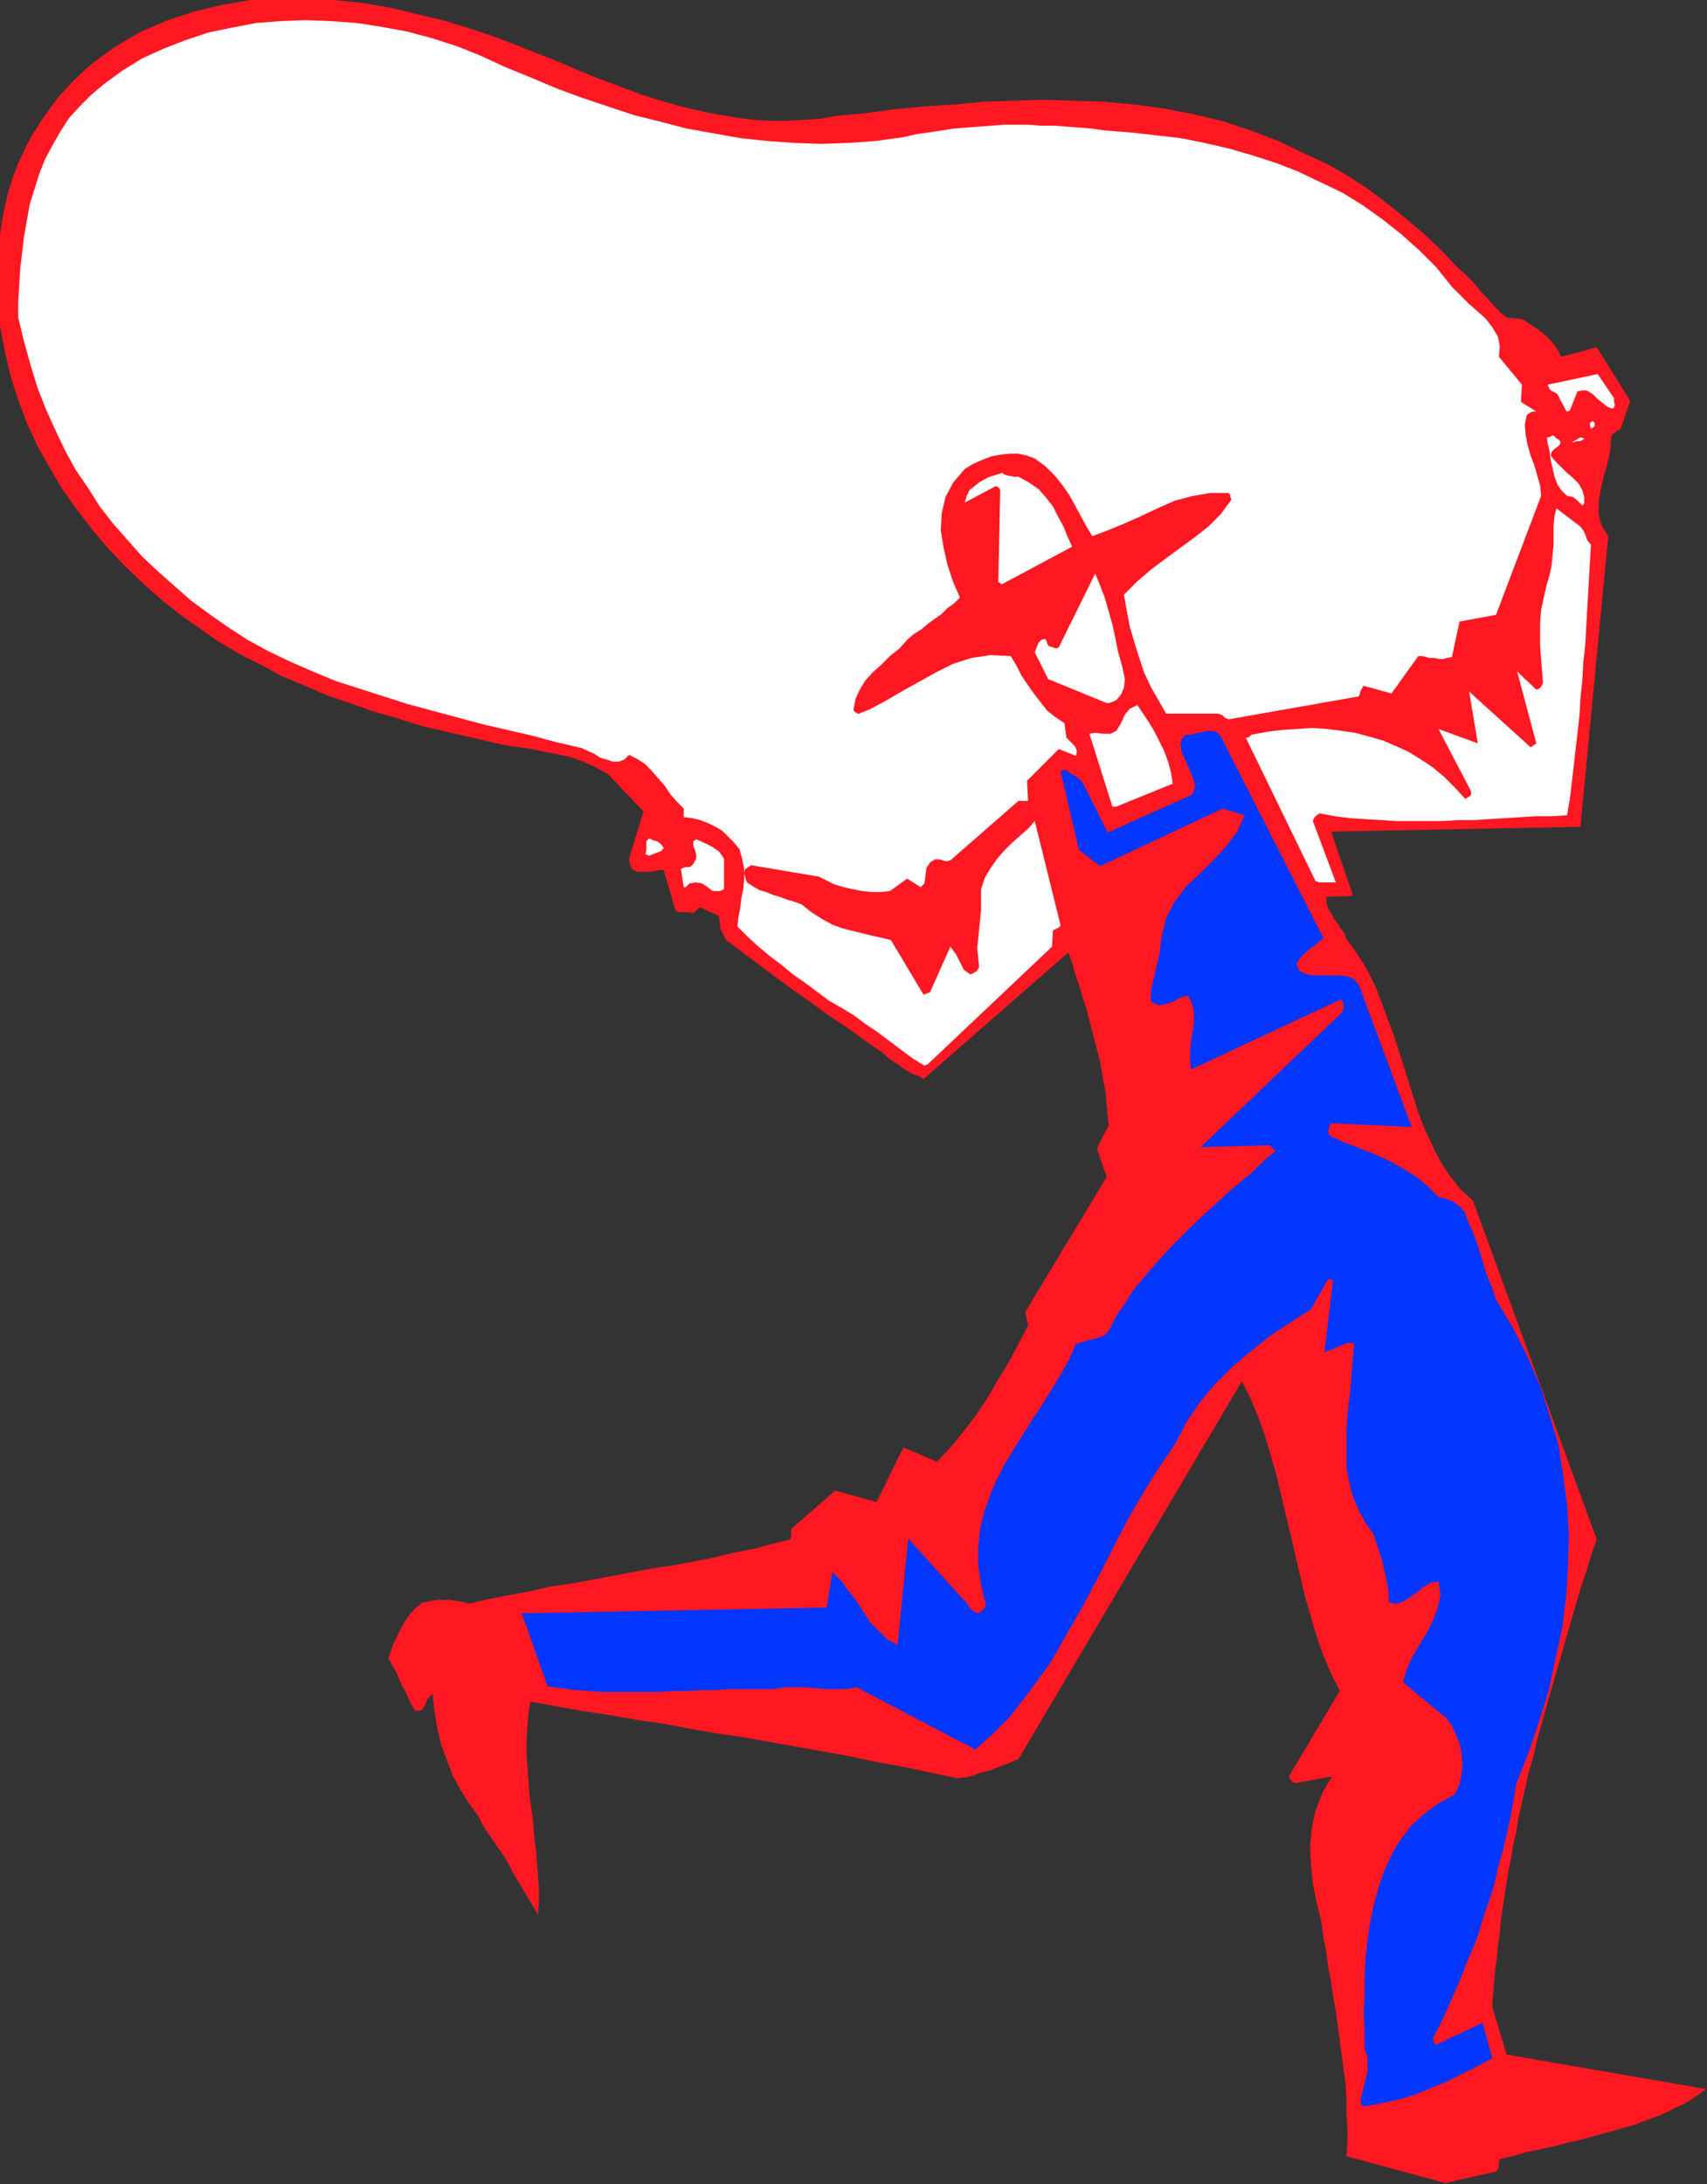 <?xml version="1.0" encoding="UTF-8" standalone="no"?>
<svg
   xmlns:dc="http://purl.org/dc/elements/1.1/"
   xmlns:cc="http://creativecommons.org/ns#"
   xmlns:rdf="http://www.w3.org/1999/02/22-rdf-syntax-ns#"
   xmlns:svg="http://www.w3.org/2000/svg"
   xmlns="http://www.w3.org/2000/svg"
   xmlns:sodipodi="http://sodipodi.sourceforge.net/DTD/sodipodi-0.dtd"
   xmlns:inkscape="http://www.inkscape.org/namespaces/inkscape"
   version="1.0"
   width="45.212mm"
   height="57.836mm"
   id="svg31"
   sodipodi:docname="AD002777.WMF">
  <rect width="100%" height="100%" fill="#333333" stroke="none"/>
  <sodipodi:namedview
     pagecolor="#ffffff"
     bordercolor="#666666"
     borderopacity="1"
     objecttolerance="10"
     gridtolerance="10"
     guidetolerance="10"
     inkscape:pageopacity="0"
     inkscape:pageshadow="2"
     inkscape:window-width="640"
     inkscape:window-height="480"
     id="namedview33" />
  <defs
     id="defs3">
    <pattern
       id="WMFhbasepattern"
       patternUnits="userSpaceOnUse"
       width="6"
       height="6"
       x="0"
       y="0" />
  </defs>
  <path
     style="fill:#ff1721;fill-rule:evenodd;fill-opacity:1;stroke:none;"
     d="  M 144.672,218.496   L 149.76,217.344   L 149.952,217.152   L 150.048,216.768   L 150.048,216.384   L 150.144,216.096   L 151.392,215.808   L 152.736,215.424   L 154.08,215.136   L 155.424,214.848   L 156.864,214.464   L 158.208,214.176   L 159.552,213.792   L 160.992,213.408   L 162.336,213.024   L 163.68,212.64   L 164.928,212.16   L 166.272,211.68   L 167.424,211.104   L 168.672,210.528   L 169.728,209.856   L 170.784,209.088   L 150.816,205.632   L 149.376,200.832   L 149.472,199.584   L 149.568,198.336   L 149.664,197.184   L 149.856,195.936   L 149.952,194.688   L 150.144,193.44   L 150.24,192.192   L 150.432,190.944   L 150.624,189.696   L 150.816,188.448   L 151.008,187.2   L 151.296,185.856   L 151.488,184.608   L 151.776,183.36   L 151.968,182.112   L 152.256,180.864   L 152.64,179.136   L 153.024,177.408   L 153.504,175.776   L 153.888,174.048   L 154.368,172.416   L 154.848,170.688   L 155.328,168.96   L 155.808,167.328   L 156.288,165.696   L 156.768,163.968   L 157.248,162.336   L 157.728,160.704   L 158.208,158.976   L 158.784,157.344   L 159.264,155.712   L 159.84,154.08   L 147.456,120.192   L 146.208,119.04   L 145.152,117.696   L 144.192,116.256   L 143.424,114.72   L 142.656,113.088   L 141.984,111.36   L 141.408,109.536   L 140.832,107.712   L 140.256,105.888   L 139.68,104.064   L 139.008,102.24   L 138.336,100.416   L 137.664,98.688   L 136.8,96.96   L 135.84,95.424   L 134.784,93.984   L 134.592,93.408   L 134.208,92.928   L 133.92,92.448   L 133.536,91.968   L 133.248,91.392   L 132.96,90.912   L 132.768,90.336   L 132.768,89.76   L 135.456,89.664   L 133.248,83.232   L 158.208,82.752   L 160.992,53.664   L 160.32,52.608   L 160.032,51.456   L 160.032,50.304   L 160.224,49.056   L 160.512,47.808   L 160.896,46.464   L 161.184,45.216   L 161.28,43.872   L 161.376,43.488   L 161.664,43.296   L 161.952,43.104   L 162.24,42.912   L 163.2,40.128   L 159.84,34.752   L 156.288,35.712   L 156,35.136   L 155.616,34.56   L 155.232,34.08   L 154.752,33.6   L 154.176,33.12   L 153.6,32.736   L 153.024,32.352   L 152.448,31.968   L 150.816,31.776   L 150.24,31.296   L 149.664,30.72   L 149.088,30.048   L 148.512,29.472   L 147.936,28.8   L 147.36,28.128   L 146.688,27.456   L 146.016,26.88   L 144.288,25.056   L 142.464,23.328   L 140.64,21.792   L 138.72,20.256   L 136.8,18.816   L 134.88,17.568   L 132.864,16.416   L 130.752,15.456   L 127.968,14.112   L 125.184,13.056   L 122.304,12.096   L 119.424,11.424   L 116.448,10.848   L 113.568,10.464   L 110.496,10.176   L 107.52,10.08   L 104.544,9.984   L 101.472,10.08   L 98.496,10.176   L 95.52,10.464   L 92.448,10.656   L 89.472,10.944   L 86.592,11.328   L 83.616,11.616   L 81.984,11.904   L 80.352,12   L 78.816,12.096   L 77.184,12.096   L 75.552,12   L 73.92,11.808   L 72.288,11.52   L 70.656,11.232   L 69.024,10.848   L 67.488,10.464   L 65.856,9.984   L 64.32,9.504   L 62.784,8.928   L 61.248,8.352   L 59.712,7.776   L 58.272,7.2   L 55.584,6.048   L 52.896,4.992   L 50.208,3.936   L 47.424,2.976   L 44.64,2.112   L 41.856,1.44   L 39.072,0.768   L 36.192,0.288   L 33.408,0   L 30.624,-0.192   L 27.84,-0.192   L 25.056,0   L 22.272,0.48   L 19.488,1.152   L 16.8,2.016   L 14.112,3.168   L 12.768,3.936   L 11.52,4.704   L 10.272,5.568   L 9.024,6.528   L 7.968,7.488   L 6.912,8.544   L 5.856,9.696   L 4.992,10.848   L 4.128,12.096   L 3.264,13.44   L 2.592,14.688   L 1.92,16.128   L 1.344,17.568   L 0.864,19.104   L 0.48,20.64   L 0.192,22.176   L -0.192,24.864   L -0.288,27.456   L -0.192,30.144   L 0,32.64   L 0.48,35.136   L 1.056,37.632   L 1.824,40.032   L 2.688,42.336   L 3.744,44.64   L 4.992,46.848   L 6.24,48.96   L 7.68,50.976   L 9.216,52.992   L 10.848,54.912   L 12.576,56.736   L 14.4,58.464   L 16.128,60   L 18.048,61.536   L 19.968,62.88   L 21.888,64.224   L 24,65.472   L 26.112,66.528   L 28.224,67.68   L 30.528,68.64   L 32.736,69.6   L 35.04,70.368   L 37.44,71.232   L 39.84,71.904   L 42.24,72.672   L 44.736,73.248   L 47.232,73.824   L 49.728,74.4   L 51.168,74.688   L 52.704,74.88   L 54.144,75.168   L 55.584,75.456   L 57.024,75.744   L 58.368,76.224   L 59.616,76.8   L 60.864,77.472   L 64.416,81.216   L 62.976,85.92   L 62.976,86.208   L 63.072,86.496   L 63.168,86.784   L 63.264,86.976   L 63.552,87.168   L 63.936,87.264   L 64.32,87.264   L 64.704,87.264   L 65.184,87.264   L 65.568,87.168   L 66.048,87.072   L 66.432,87.072   L 67.584,91.008   L 67.872,91.296   L 68.352,91.296   L 68.928,91.296   L 69.408,91.392   L 69.6,91.2   L 69.792,91.104   L 69.888,90.912   L 70.08,90.816   L 72,91.68   L 72,92.064   L 72.096,92.544   L 72.096,92.928   L 72.288,93.312   L 72.48,93.696   L 72.672,94.08   L 73.056,94.368   L 73.44,94.656   L 75.36,96.096   L 77.28,97.536   L 79.104,98.88   L 81.024,100.224   L 82.848,101.568   L 84.768,102.816   L 86.592,104.16   L 88.416,105.408   L 88.896,105.888   L 89.472,106.272   L 89.952,106.56   L 90.432,106.944   L 90.912,107.232   L 91.392,107.52   L 91.968,107.712   L 92.448,108   L 106.944,95.328   L 107.328,96.384   L 107.616,97.44   L 108,98.496   L 108.288,99.552   L 108.672,100.704   L 108.96,101.76   L 109.248,102.912   L 109.536,103.968   L 109.824,105.12   L 110.112,106.176   L 110.304,107.328   L 110.496,108.384   L 110.688,109.44   L 110.784,110.592   L 110.88,111.648   L 110.976,112.704   L 110.592,113.376   L 110.304,113.952   L 110.016,114.528   L 109.824,115.008   L 110.784,117.792   L 102.624,131.328   L 102.912,132.672   L 101.952,134.496   L 100.992,136.32   L 99.936,138.048   L 98.88,139.872   L 97.728,141.6   L 96.48,143.232   L 95.232,144.768   L 93.792,146.304   L 90.432,144.864   L 87.744,150.336   L 83.616,149.184   L 79.2,153.024   L 79.2,153.216   L 79.2,153.504   L 79.2,153.792   L 79.104,154.08   L 77.184,154.56   L 75.36,155.04   L 73.344,155.424   L 71.424,155.904   L 69.408,156.288   L 67.392,156.672   L 65.376,156.96   L 63.36,157.344   L 61.344,157.728   L 59.232,158.112   L 57.216,158.496   L 55.104,158.784   L 53.088,159.264   L 50.976,159.648   L 48.96,160.032   L 46.944,160.512   L 46.272,160.32   L 45.6,160.224   L 45.024,160.128   L 44.352,160.128   L 43.776,160.128   L 43.2,160.224   L 42.72,160.32   L 42.24,160.416   L 41.664,160.896   L 41.088,161.472   L 40.608,162.144   L 40.224,162.816   L 39.84,163.584   L 39.456,164.352   L 39.168,165.12   L 38.88,165.984   L 39.264,166.656   L 39.648,167.328   L 39.936,168   L 40.224,168.672   L 40.608,169.344   L 40.896,170.016   L 41.184,170.592   L 41.568,171.264   L 42.24,171.168   L 42.528,170.688   L 42.816,170.016   L 43.296,169.536   L 43.488,171.264   L 43.776,172.992   L 44.16,174.624   L 44.736,176.16   L 45.312,177.696   L 46.08,179.136   L 46.944,180.48   L 47.904,181.824   L 48.288,182.592   L 48.768,183.36   L 49.248,184.032   L 49.632,184.608   L 50.112,185.28   L 50.496,185.856   L 50.88,186.528   L 51.264,187.296   L 53.856,191.616   L 53.952,190.368   L 53.952,189.12   L 53.856,187.776   L 53.76,186.528   L 53.664,185.184   L 53.472,183.744   L 53.376,182.4   L 53.184,180.96   L 52.992,179.616   L 52.896,178.176   L 52.8,176.832   L 52.704,175.488   L 52.704,174.144   L 52.8,172.8   L 52.896,171.552   L 53.088,170.304   L 55.68,170.784   L 58.368,171.264   L 60.96,171.648   L 63.648,172.128   L 66.336,172.512   L 68.928,172.992   L 71.616,173.472   L 74.304,173.856   L 76.992,174.336   L 79.68,174.816   L 82.368,175.296   L 85.056,175.776   L 87.744,176.352   L 90.432,176.832   L 93.12,177.408   L 95.808,177.984   L 96.672,177.888   L 97.44,177.696   L 98.208,177.408   L 99.072,177.216   L 99.744,176.928   L 100.512,176.64   L 101.28,176.352   L 101.952,176.064   L 124.32,138.24   L 125.184,139.968   L 125.952,141.792   L 126.624,143.712   L 127.2,145.632   L 127.776,147.648   L 128.256,149.664   L 128.736,151.68   L 129.216,153.696   L 129.696,155.808   L 130.176,157.824   L 130.656,159.84   L 131.232,161.856   L 131.808,163.776   L 132.48,165.696   L 133.248,167.52   L 134.112,169.248   L 129.024,177.792   L 129.12,177.984   L 129.216,178.176   L 129.408,178.368   L 129.696,178.464   L 133.344,177.792   L 132.384,179.424   L 131.712,181.152   L 131.328,182.88   L 131.136,184.8   L 131.232,186.624   L 131.424,188.544   L 131.808,190.464   L 132.288,192.384   L 132.48,193.92   L 132.768,195.36   L 132.96,196.896   L 133.248,198.336   L 133.44,199.776   L 133.728,201.312   L 133.92,202.752   L 134.112,204.192   L 134.304,205.632   L 134.496,207.072   L 134.688,208.512   L 134.784,210.048   L 134.784,211.488   L 134.88,212.928   L 134.88,214.368   L 134.784,215.808   L 144.672,218.496  z "
     id="path5" />
  <path
     style="fill:#0036ff;fill-rule:evenodd;fill-opacity:1;stroke:none;"
     d="  M 136.608,210.816   L 138.24,210.528   L 139.968,210.144   L 141.6,209.664   L 143.232,208.992   L 144.864,208.32   L 146.4,207.552   L 147.936,206.784   L 149.376,206.016   L 148.416,202.464   L 143.712,204.672   L 143.616,204.576   L 143.616,204.48   L 143.52,204.288   L 143.424,204   L 144.192,202.56   L 144.864,201.12   L 145.536,199.584   L 146.208,198.048   L 146.784,196.512   L 147.456,194.976   L 148.032,193.44   L 148.512,191.808   L 149.088,190.176   L 149.568,188.64   L 149.952,186.912   L 150.432,185.28   L 150.816,183.648   L 151.2,181.92   L 151.488,180.288   L 151.776,178.56   L 153.024,175.392   L 154.08,172.224   L 155.04,169.152   L 155.712,165.984   L 156.384,162.912   L 156.768,159.84   L 156.96,156.768   L 157.056,153.696   L 156.864,150.624   L 156.48,147.648   L 156,144.576   L 155.136,141.696   L 154.176,138.72   L 152.928,135.84   L 151.488,132.96   L 149.76,130.08   L 149.376,128.928   L 148.896,127.776   L 148.512,126.624   L 148.224,125.568   L 147.84,124.416   L 147.456,123.36   L 146.976,122.304   L 146.592,121.248   L 146.112,120.768   L 145.536,120.288   L 144.768,120   L 144,119.808   L 142.944,118.752   L 141.792,117.792   L 140.544,117.024   L 139.2,116.256   L 137.76,115.584   L 136.32,115.008   L 134.784,114.432   L 133.248,113.76   L 133.056,113.568   L 132.96,113.184   L 133.056,112.8   L 133.248,112.416   L 141.312,112.8   L 136.032,98.592   L 135.552,98.016   L 134.88,97.728   L 134.112,97.632   L 133.248,97.632   L 132.48,97.632   L 131.616,97.632   L 130.848,97.536   L 130.176,97.248   L 130.08,97.152   L 129.984,96.96   L 129.888,96.768   L 129.792,96.48   L 130.272,95.712   L 131.04,95.04   L 131.808,94.464   L 132.48,93.888   L 122.112,73.536   L 121.728,73.248   L 121.344,73.152   L 120.864,73.152   L 120.48,73.248   L 120,73.344   L 119.52,73.44   L 119.136,73.536   L 118.656,73.536   L 118.272,74.016   L 118.176,74.496   L 118.272,75.168   L 118.56,75.84   L 118.848,76.512   L 119.136,77.184   L 119.424,77.856   L 119.616,78.528   L 119.616,78.816   L 119.52,79.104   L 119.424,79.392   L 119.232,79.584   L 110.88,83.328   L 108.48,78.528   L 108.192,78.144   L 107.808,77.76   L 107.232,77.472   L 106.752,77.088   L 106.656,77.088   L 106.464,77.088   L 106.368,77.088   L 106.176,77.184   L 108,85.056   L 110.112,86.688   L 122.4,80.928   L 124.608,81.6   L 123.84,83.232   L 122.784,84.672   L 121.536,86.016   L 120.192,87.36   L 118.752,88.704   L 117.6,90.24   L 116.736,91.872   L 116.256,93.888   L 116.16,94.752   L 116.064,95.52   L 115.872,96.288   L 115.68,97.152   L 115.488,97.92   L 115.296,98.688   L 115.2,99.456   L 115.2,100.224   L 115.68,100.512   L 116.064,100.608   L 116.544,100.512   L 117.024,100.416   L 117.504,100.224   L 117.984,99.936   L 118.464,99.744   L 118.944,99.648   L 119.328,100.416   L 119.52,101.28   L 119.52,102.144   L 119.424,103.104   L 119.232,104.16   L 119.136,105.12   L 119.136,106.08   L 119.232,107.04   L 134.208,100.032   L 134.4,100.224   L 134.496,100.512   L 134.496,100.896   L 134.4,101.28   L 120.192,114.816   L 127.104,114.624   L 127.2,114.72   L 127.296,114.816   L 127.488,115.008   L 127.68,115.2   L 126.528,116.16   L 125.472,117.216   L 124.32,118.176   L 123.072,119.232   L 121.92,120.288   L 120.768,121.344   L 119.616,122.4   L 118.56,123.456   L 117.408,124.608   L 116.352,125.76   L 115.296,126.912   L 114.336,128.064   L 113.376,129.216   L 112.608,130.464   L 111.744,131.712   L 111.072,133.056   L 110.784,133.44   L 110.592,133.632   L 110.4,133.728   L 110.112,133.824   L 107.712,134.496   L 107.04,136.032   L 106.176,137.568   L 105.312,139.008   L 104.352,140.544   L 103.392,141.984   L 102.432,143.52   L 101.472,145.056   L 100.608,146.496   L 99.744,148.128   L 99.072,149.76   L 98.496,151.392   L 98.112,153.024   L 97.92,154.848   L 97.92,156.672   L 98.208,158.592   L 98.688,160.608   L 98.592,160.896   L 98.4,161.088   L 98.208,161.28   L 97.92,161.472   L 97.44,161.28   L 97.056,160.896   L 96.768,160.416   L 96.288,159.936   L 90.912,153.984   L 89.856,164.64   L 88.8,164.064   L 87.936,163.2   L 87.072,162.336   L 86.4,161.28   L 85.728,160.224   L 84.96,159.264   L 84.192,158.208   L 83.328,157.344   L 82.752,160.896   L 52.224,161.472   L 54.816,168.768   L 56.16,168.96   L 57.6,169.152   L 58.944,169.248   L 60.288,169.344   L 61.728,169.344   L 63.072,169.344   L 64.512,169.344   L 65.952,169.344   L 67.296,169.248   L 68.736,169.248   L 70.176,169.152   L 71.616,169.152   L 73.056,169.056   L 74.496,169.056   L 75.936,169.056   L 77.376,169.056   L 78.528,168.864   L 79.584,168.864   L 80.544,168.864   L 81.6,168.96   L 82.56,169.056   L 83.616,169.056   L 84.672,169.056   L 85.728,168.864   L 97.632,175.104   L 99.36,173.568   L 100.992,171.936   L 102.432,170.112   L 103.776,168.288   L 105.12,166.464   L 106.272,164.448   L 107.424,162.432   L 108.576,160.416   L 109.632,158.4   L 110.688,156.384   L 111.744,154.272   L 112.8,152.256   L 113.952,150.24   L 115.104,148.32   L 116.352,146.4   L 117.6,144.576   L 118.752,142.368   L 120.096,140.352   L 121.632,138.528   L 123.36,136.8   L 125.184,135.264   L 127.104,133.728   L 129.12,132.384   L 131.232,131.04   L 132.864,128.16   L 132.96,128.064   L 133.152,128.064   L 133.248,128.064   L 133.44,128.16   L 132.576,135.36   L 134.88,134.4   L 134.976,134.4   L 135.168,134.4   L 135.36,134.4   L 135.552,134.496   L 135.456,135.648   L 135.36,136.8   L 135.264,138.048   L 135.168,139.296   L 134.976,140.544   L 134.88,141.792   L 134.784,143.04   L 134.784,144.288   L 134.784,145.536   L 134.784,146.784   L 134.976,147.936   L 135.264,149.184   L 135.648,150.336   L 136.128,151.392   L 136.704,152.448   L 137.472,153.504   L 137.76,154.368   L 138.048,155.232   L 138.336,156.096   L 138.528,156.96   L 138.72,157.824   L 138.912,158.688   L 139.008,159.456   L 139.008,160.32   L 139.584,160.512   L 140.16,160.416   L 140.736,160.128   L 141.312,159.744   L 141.984,159.264   L 142.56,158.784   L 143.232,158.4   L 144,158.304   L 144.192,159.648   L 143.904,160.992   L 143.424,162.24   L 142.848,163.392   L 142.08,164.64   L 141.408,165.792   L 140.832,167.04   L 140.448,168.384   L 144.768,171.936   L 145.344,172.704   L 145.728,173.568   L 146.112,174.528   L 146.304,175.488   L 146.4,176.544   L 146.304,177.504   L 146.112,178.56   L 145.632,179.616   L 144,180.48   L 142.56,181.536   L 141.312,182.688   L 140.256,184.032   L 139.392,185.472   L 138.624,187.104   L 138.048,188.736   L 137.568,190.464   L 137.184,192.288   L 136.896,194.112   L 136.704,195.936   L 136.608,197.856   L 136.608,199.68   L 136.512,201.504   L 136.608,203.328   L 136.608,205.056   L 136.896,205.92   L 136.896,206.688   L 136.896,207.36   L 136.704,208.128   L 136.512,208.8   L 136.416,209.376   L 136.224,210.048   L 136.224,210.624   L 136.32,210.624   L 136.416,210.72   L 136.512,210.816   L 136.608,210.816  z "
     id="path7" />
  <path
     style="fill:#ffffff;fill-rule:evenodd;fill-opacity:1;stroke:none;"
     d="  M 92.832,106.56   L 105.312,94.752   L 105.408,93.12   L 105.6,93.024   L 105.792,92.928   L 105.984,92.832   L 106.176,92.64   L 103.584,82.176   L 102.912,82.944   L 102.144,83.616   L 101.28,84.384   L 100.512,85.152   L 99.84,85.92   L 99.168,86.88   L 98.592,87.84   L 98.208,88.992   L 98.208,90.048   L 98.208,91.104   L 98.112,92.064   L 98.016,93.024   L 97.92,93.984   L 97.824,94.944   L 97.92,95.808   L 98.016,96.768   L 97.92,96.96   L 97.824,97.152   L 97.536,97.344   L 97.152,97.536   L 96.48,97.056   L 96.096,96.288   L 95.712,95.52   L 95.136,94.752   L 93.12,99.264   L 93.024,99.36   L 92.928,99.36   L 92.736,99.456   L 92.448,99.552   L 89.184,94.08   L 87.936,93.792   L 86.688,93.504   L 85.536,93.216   L 84.384,92.928   L 83.328,92.544   L 82.272,91.968   L 81.216,91.296   L 80.256,90.528   L 79.488,90.24   L 78.816,90.048   L 78.048,89.76   L 77.376,89.568   L 76.704,89.28   L 76.032,89.088   L 75.36,88.704   L 74.784,88.32   L 74.688,88.128   L 74.592,87.744   L 74.496,87.36   L 74.592,86.976   L 74.784,86.88   L 74.88,86.784   L 75.072,86.688   L 75.168,86.592   L 81.984,87.744   L 82.752,88.128   L 83.52,88.512   L 84.48,88.8   L 85.344,88.992   L 86.304,89.184   L 87.264,89.28   L 88.128,89.28   L 89.088,89.184   L 90.816,87.936   L 92.16,88.8   L 92.544,88.416   L 92.64,87.648   L 92.736,86.88   L 93.12,86.304   L 93.6,86.016   L 94.08,86.016   L 94.656,86.208   L 95.136,86.112   L 101.952,80.16   L 102.24,80.16   L 102.432,80.16   L 102.624,80.16   L 102.912,80.16   L 102.816,78.144   L 105.984,74.976   L 107.712,75.648   L 107.808,75.168   L 107.616,74.688   L 107.136,74.208   L 106.752,73.824   L 106.56,72.384   L 105.696,71.808   L 104.832,71.136   L 104.16,70.272   L 103.488,69.408   L 102.816,68.448   L 102.24,67.584   L 101.76,66.624   L 101.184,65.664   L 99.168,65.568   L 97.248,65.856   L 95.424,66.432   L 93.696,67.296   L 91.968,68.256   L 90.24,69.216   L 88.608,70.176   L 86.976,71.04   L 86.688,71.136   L 86.496,71.232   L 86.208,71.328   L 86.016,71.424   L 85.824,71.424   L 85.728,71.328   L 85.536,71.232   L 85.44,71.04   L 85.632,69.984   L 86.016,69.12   L 86.592,68.16   L 87.36,67.296   L 88.224,66.528   L 89.088,65.664   L 90.048,64.896   L 90.816,64.032   L 91.488,63.456   L 92.256,62.976   L 92.928,62.4   L 93.6,61.92   L 94.272,61.44   L 94.848,60.864   L 95.52,60.384   L 96.096,59.808   L 95.424,58.272   L 94.848,56.544   L 94.464,54.816   L 94.176,53.088   L 94.272,51.36   L 94.656,49.728   L 95.424,48.288   L 96.576,46.944   L 97.344,46.464   L 98.208,46.08   L 99.168,45.696   L 100.128,45.504   L 101.088,45.408   L 101.952,45.408   L 102.816,45.6   L 103.584,45.888   L 104.64,46.656   L 105.6,47.616   L 106.368,48.576   L 107.04,49.536   L 107.616,50.592   L 108.192,51.648   L 108.768,52.704   L 109.344,53.664   L 110.88,53.088   L 112.512,52.416   L 114.24,51.648   L 115.872,50.88   L 117.6,50.112   L 119.424,49.632   L 121.152,49.344   L 122.976,49.344   L 123.072,49.44   L 123.168,49.536   L 123.168,49.728   L 123.264,50.016   L 122.208,51.456   L 120.96,52.704   L 119.616,53.76   L 118.176,54.816   L 116.736,55.872   L 115.2,57.024   L 113.856,58.176   L 112.512,59.52   L 112.8,61.152   L 113.088,62.688   L 113.568,64.32   L 114.048,65.856   L 114.528,67.296   L 115.2,68.736   L 115.968,70.08   L 116.736,71.424   L 121.92,71.424   L 122.208,71.52   L 122.4,71.616   L 122.592,71.808   L 122.976,72   L 136.032,69.696   L 136.128,69.408   L 136.224,69.12   L 136.32,68.928   L 136.512,68.64   L 139.296,69.408   L 141.984,65.664   L 142.368,65.664   L 142.752,65.76   L 143.136,65.856   L 143.616,65.856   L 144,65.952   L 144.48,65.952   L 144.864,65.856   L 145.344,65.76   L 146.112,62.208   L 149.76,61.536   L 154.272,49.632   L 154.176,48.576   L 153.888,47.616   L 153.6,46.56   L 153.216,45.6   L 152.928,44.544   L 152.736,43.584   L 152.64,42.528   L 152.832,41.568   L 152.928,41.472   L 153.216,41.28   L 153.504,41.184   L 153.792,41.184   L 152.256,40.224   L 152.352,38.496   L 150.048,35.712   L 150.144,34.656   L 149.952,33.696   L 149.376,32.736   L 148.704,31.872   L 147.84,31.104   L 146.976,30.336   L 146.112,29.472   L 145.344,28.704   L 143.808,26.784   L 142.08,25.056   L 140.256,23.424   L 138.432,21.984   L 136.416,20.544   L 134.4,19.296   L 132.192,18.24   L 129.984,17.184   L 127.776,16.32   L 125.376,15.552   L 123.072,14.88   L 120.576,14.304   L 118.176,13.824   L 115.68,13.536   L 113.088,13.248   L 110.592,13.056   L 109.248,12.864   L 108,12.768   L 106.752,12.672   L 105.504,12.576   L 104.16,12.576   L 102.912,12.48   L 101.76,12.48   L 100.512,12.48   L 99.264,12.576   L 98.016,12.672   L 96.768,12.768   L 95.52,12.864   L 94.272,13.056   L 93.024,13.248   L 91.68,13.44   L 90.432,13.728   L 87.648,14.112   L 84.96,14.304   L 82.176,14.4   L 79.488,14.304   L 76.8,14.112   L 74.112,13.824   L 71.424,13.344   L 68.736,12.864   L 66.144,12.192   L 63.456,11.52   L 60.864,10.656   L 58.272,9.792   L 55.68,8.832   L 53.184,7.776   L 50.592,6.72   L 48.096,5.568   L 45.696,4.608   L 43.296,3.84   L 40.8,3.168   L 38.208,2.688   L 35.712,2.304   L 33.12,2.112   L 30.624,2.016   L 28.128,2.112   L 25.632,2.304   L 23.136,2.784   L 20.832,3.264   L 18.528,4.032   L 16.32,4.896   L 14.208,5.856   L 12.192,7.104   L 10.368,8.448   L 9.12,9.504   L 7.968,10.656   L 6.912,11.808   L 6.048,13.152   L 5.28,14.496   L 4.512,15.936   L 3.936,17.376   L 3.456,18.912   L 2.976,20.448   L 2.688,22.08   L 2.4,23.712   L 2.208,25.344   L 2.016,26.976   L 1.92,28.608   L 1.824,30.144   L 1.824,31.776   L 2.4,34.176   L 3.072,36.576   L 3.744,38.784   L 4.608,40.992   L 5.568,43.104   L 6.528,45.12   L 7.584,47.04   L 8.832,48.864   L 9.984,50.688   L 11.328,52.416   L 12.768,54.048   L 14.208,55.68   L 15.84,57.216   L 17.472,58.656   L 19.104,60.096   L 20.928,61.44   L 22.848,62.784   L 24.768,64.032   L 26.88,65.184   L 29.088,66.24   L 31.296,67.2   L 33.6,68.16   L 36,68.928   L 38.4,69.696   L 40.8,70.464   L 43.296,71.136   L 45.792,71.808   L 48.288,72.48   L 50.784,73.056   L 53.28,73.632   L 55.776,74.304   L 58.272,74.88   L 58.848,75.168   L 59.52,75.456   L 60.096,75.84   L 60.768,76.032   L 61.344,76.224   L 61.92,76.224   L 62.496,76.032   L 62.976,75.552   L 63.744,75.936   L 64.512,76.416   L 65.184,77.088   L 65.856,77.856   L 66.528,78.624   L 67.104,79.488   L 67.776,80.256   L 68.448,80.928   L 68.448,81.12   L 68.448,81.312   L 68.448,81.504   L 68.448,81.792   L 69.312,81.888   L 70.08,82.08   L 70.848,82.368   L 71.616,82.752   L 72.288,83.136   L 72.864,83.712   L 73.44,84.288   L 74.016,84.96   L 74.304,86.016   L 74.496,86.976   L 74.496,88.032   L 74.4,88.992   L 74.208,89.952   L 74.112,90.816   L 73.92,91.776   L 73.824,92.736   L 74.88,93.792   L 75.936,94.752   L 77.088,95.712   L 78.24,96.576   L 79.392,97.536   L 80.64,98.4   L 81.792,99.264   L 82.944,100.128   L 84.288,100.896   L 85.536,101.664   L 86.688,102.528   L 87.84,103.296   L 88.992,104.16   L 90.144,105.024   L 91.296,105.888   L 92.544,106.656   L 92.544,106.656   L 92.736,106.56   L 92.832,106.56   L 92.832,106.56  z "
     id="path9" />
  <path
     style="fill:#ffffff;fill-rule:evenodd;fill-opacity:1;stroke:none;"
     d="  M 71.808,89.184   L 72,89.184   L 72.096,89.184   L 72.288,89.088   L 72.48,88.992   L 72.48,85.92   L 72,85.248   L 71.328,84.768   L 70.56,84.384   L 69.696,84   L 69.408,84.192   L 69.408,84.672   L 69.6,85.152   L 69.696,85.632   L 69.696,85.92   L 69.504,86.304   L 69.312,86.592   L 69.024,86.784   L 68.832,86.784   L 68.64,86.784   L 68.352,86.88   L 68.16,86.976   L 68.448,88.8   L 68.64,88.8   L 68.736,88.704   L 68.928,88.512   L 69.024,88.416   L 69.696,88.32   L 70.272,88.416   L 70.848,88.8   L 71.328,89.184   L 71.424,89.184   L 71.616,89.184   L 71.712,89.184   L 71.808,89.184  z "
     id="path11" />
  <path
     style="fill:#ffffff;fill-rule:evenodd;fill-opacity:1;stroke:none;"
     d="  M 132.096,88.32   L 133.728,88.32   L 131.424,82.176   L 131.52,81.888   L 131.616,81.792   L 131.808,81.6   L 132.096,81.408   L 133.632,81.696   L 135.168,81.888   L 136.704,81.984   L 138.24,82.08   L 139.776,82.176   L 141.312,82.176   L 142.944,82.176   L 144.48,82.176   L 146.016,82.08   L 147.552,82.08   L 149.088,81.984   L 150.624,81.888   L 152.16,81.792   L 153.696,81.696   L 155.328,81.696   L 156.864,81.6   L 157.152,79.968   L 157.344,78.336   L 157.536,76.704   L 157.728,74.976   L 157.92,73.344   L 158.112,71.616   L 158.208,69.888   L 158.4,68.064   L 158.496,66.336   L 158.688,64.608   L 158.784,62.88   L 158.88,61.152   L 158.976,59.52   L 159.072,57.792   L 159.168,56.16   L 159.264,54.528   L 158.88,54.048   L 158.688,53.472   L 158.496,53.088   L 158.208,52.704   L 155.808,50.88   L 155.616,51.648   L 155.52,52.608   L 155.52,53.472   L 155.52,54.528   L 155.424,55.488   L 155.328,56.544   L 155.136,57.504   L 154.848,58.464   L 154.56,59.712   L 154.272,61.056   L 154.176,62.304   L 154.176,63.552   L 154.176,64.704   L 154.272,65.952   L 154.368,67.2   L 154.464,68.352   L 154.368,68.544   L 154.272,68.736   L 154.08,68.928   L 153.792,69.024   L 151.872,67.2   L 153.792,74.4   L 153.696,74.496   L 153.504,74.592   L 153.408,74.688   L 153.216,74.784   L 147.072,69.216   L 147.936,74.4   L 144,72.96   L 147.264,79.2   L 147.264,79.488   L 147.168,79.68   L 146.976,79.776   L 146.688,79.968   L 145.632,78.816   L 144.576,77.76   L 143.424,76.8   L 142.272,76.032   L 141.024,75.264   L 139.776,74.688   L 138.432,74.112   L 137.088,73.728   L 135.648,73.344   L 134.304,73.152   L 132.864,72.96   L 131.328,72.864   L 129.888,72.96   L 128.352,73.056   L 126.816,73.248   L 125.28,73.536   L 125.088,73.728   L 124.896,73.824   L 124.8,73.824   L 124.704,73.824   L 131.712,88.224   L 131.808,88.224   L 131.904,88.224   L 132,88.32   L 132.096,88.32  z "
     id="path13" />
  <path
     style="fill:#ffffff;fill-rule:evenodd;fill-opacity:1;stroke:none;"
     d="  M 64.992,85.632   L 66.24,85.152   L 66.336,84.96   L 66.432,84.96   L 66.432,84.864   L 66.24,84.576   L 66.048,84.384   L 65.76,84.192   L 65.376,84.096   L 64.992,83.904   L 64.704,84.192   L 64.704,84.576   L 64.704,85.056   L 64.608,85.536   L 64.704,85.536   L 64.8,85.536   L 64.896,85.632   L 64.992,85.632  z "
     id="path15" />
  <path
     style="fill:#ffffff;fill-rule:evenodd;fill-opacity:1;stroke:none;"
     d="  M 111.744,80.736   L 117.408,78.432   L 117.216,77.28   L 116.928,76.224   L 116.544,75.168   L 116.064,74.208   L 115.584,73.248   L 115.008,72.288   L 114.432,71.424   L 113.856,70.56   L 113.088,70.944   L 112.608,71.52   L 112.224,72.384   L 111.744,73.152   L 111.168,73.44   L 110.4,73.44   L 109.632,73.344   L 109.056,73.44   L 111.36,80.736   L 111.36,80.736   L 111.456,80.736   L 111.648,80.736   L 111.744,80.736  z "
     id="path17" />
  <path
     style="fill:#ffffff;fill-rule:evenodd;fill-opacity:1;stroke:none;"
     d="  M 110.784,70.368   L 110.784,70.368   L 110.976,70.368   L 111.072,70.368   L 111.072,70.368   L 111.744,70.08   L 112.224,69.504   L 112.512,68.832   L 112.608,67.968   L 112.32,66.624   L 111.936,65.28   L 111.648,63.84   L 111.36,62.496   L 110.976,61.152   L 110.592,59.808   L 110.112,58.56   L 109.632,57.408   L 105.984,64.8   L 105.696,64.896   L 105.408,64.8   L 105.12,64.704   L 104.928,64.608   L 104.832,64.416   L 104.832,64.32   L 104.736,64.128   L 104.64,63.936   L 104.256,64.032   L 103.968,64.32   L 103.776,64.8   L 103.584,65.28   L 104.928,67.968   L 110.784,70.368  z "
     id="path19" />
  <path
     style="fill:#ffffff;fill-rule:evenodd;fill-opacity:1;stroke:none;"
     d="  M 100.32,58.464   L 107.328,54.72   L 106.848,53.664   L 106.464,52.704   L 105.888,51.648   L 105.408,50.688   L 104.736,49.824   L 103.968,48.96   L 103.008,48.288   L 101.952,47.712   L 101.472,47.712   L 100.992,47.616   L 100.608,47.52   L 100.32,47.328   L 99.744,47.52   L 99.072,47.712   L 98.496,48   L 98.016,48.288   L 97.536,48.672   L 97.056,49.056   L 96.768,49.632   L 96.576,50.304   L 99.648,48.672   L 99.744,48.672   L 99.936,48.768   L 100.032,48.864   L 100.128,49.056   L 99.936,58.272   L 100.032,58.272   L 100.128,58.368   L 100.224,58.464   L 100.32,58.464  z "
     id="path21" />
  <path
     style="fill:#ffffff;fill-rule:evenodd;fill-opacity:1;stroke:none;"
     d="  M 158.592,50.4   L 158.592,49.728   L 158.4,49.056   L 158.016,48.384   L 157.44,47.808   L 156.864,47.328   L 156.288,46.752   L 155.712,46.176   L 155.232,45.6   L 155.328,45.216   L 155.616,44.928   L 155.904,44.736   L 156.192,44.448   L 156.192,44.16   L 156,43.968   L 155.808,43.872   L 155.52,43.584   L 155.424,43.584   L 155.232,43.68   L 155.04,43.776   L 154.848,43.776   L 154.944,44.448   L 155.136,45.216   L 155.232,46.08   L 155.424,46.848   L 155.616,47.712   L 155.904,48.48   L 156.288,49.056   L 156.864,49.632   L 157.44,49.728   L 157.824,50.016   L 158.112,50.304   L 158.4,50.592   L 158.4,50.592   L 158.496,50.496   L 158.592,50.4   L 158.592,50.4  z "
     id="path23" />
  <path
     style="fill:#ffffff;fill-rule:evenodd;fill-opacity:1;stroke:none;"
     d="  M 157.536,44.256   L 157.824,44.16   L 158.112,44.16   L 158.4,44.064   L 158.592,43.872   L 158.208,43.776   L 158.016,43.872   L 157.728,44.064   L 157.344,44.256   L 157.344,44.256   L 157.44,44.256   L 157.536,44.256   L 157.536,44.256  z "
     id="path25" />
  <path
     style="fill:#ffffff;fill-rule:evenodd;fill-opacity:1;stroke:none;"
     d="  M 159.456,42.816   L 159.648,42.624   L 159.648,42.528   L 159.648,42.336   L 159.456,42.144   L 159.264,42.24   L 159.168,42.336   L 159.168,42.624   L 159.264,42.912   L 159.264,42.912   L 159.36,42.816   L 159.456,42.816   L 159.456,42.816  z "
     id="path27" />
  <path
     style="fill:#ffffff;fill-rule:evenodd;fill-opacity:1;stroke:none;"
     d="  M 157.152,41.088   L 157.92,39.168   L 158.4,39.072   L 158.784,39.072   L 159.168,39.264   L 159.552,39.552   L 159.936,39.936   L 160.416,40.32   L 160.896,40.704   L 161.376,40.896   L 161.568,40.8   L 161.664,40.512   L 161.568,40.224   L 161.568,39.84   L 159.936,37.44   L 154.944,38.496   L 155.04,38.784   L 155.232,39.072   L 155.616,39.264   L 155.904,39.456   L 156.768,41.088   L 156.864,41.184   L 156.864,41.184   L 156.96,41.184   L 157.152,41.088  z "
     id="path29" />
</svg>
